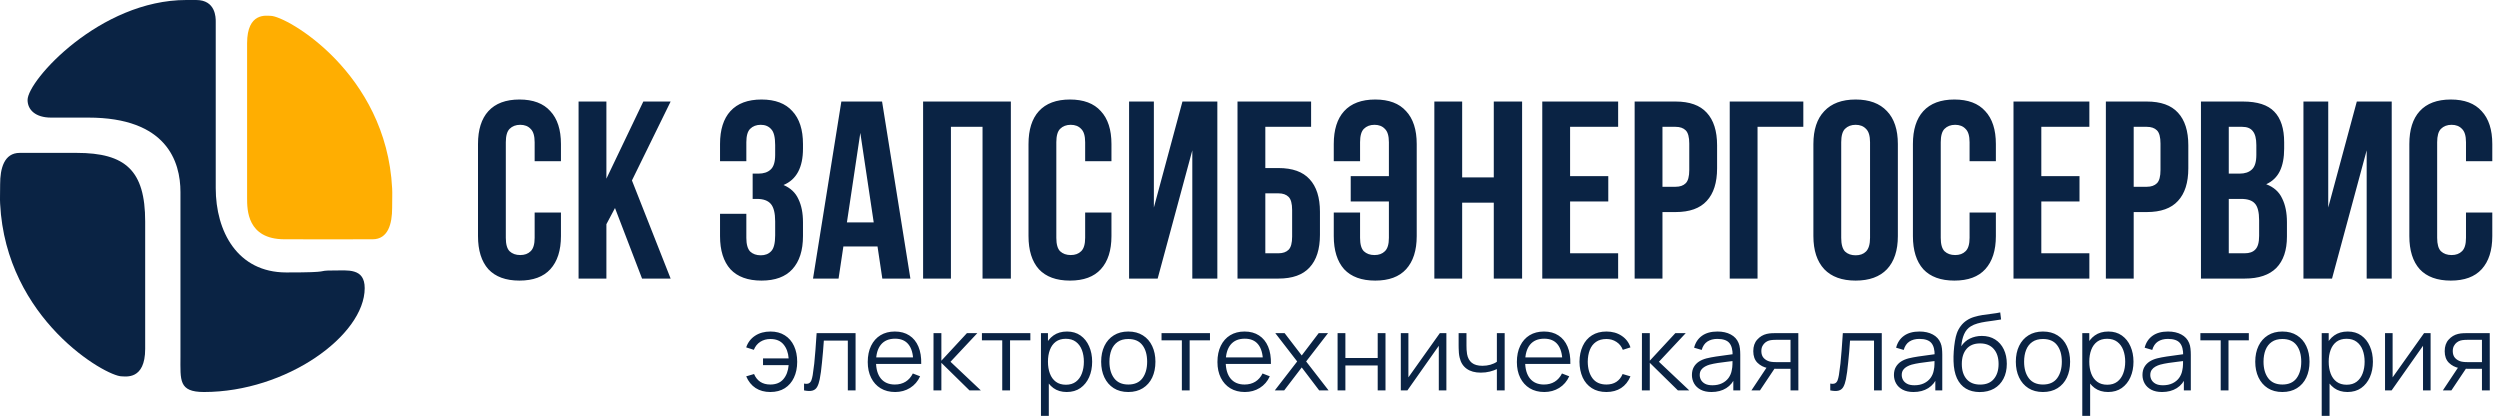 <?xml version="1.0" encoding="UTF-8"?> <svg xmlns="http://www.w3.org/2000/svg" width="340" height="57" viewBox="0 0 340 57" fill="none"><path d="M29.34 25.59C29.34 19.726 29.343 12.381 29.34 2.932V2.932C29.34 2.398 29.34 0 26.675 0H25.342C13.613 -5.17209e-06 3.75 10.929 3.75 13.595C3.75 14.928 4.816 15.994 6.949 15.994H12.014C22.676 15.994 24.542 21.965 24.542 26.123V48.515C24.542 51.714 24.276 53.313 27.741 53.313C38.937 53.313 49.599 45.612 49.599 39.185C49.599 36.413 47.269 36.786 45.334 36.786C42.669 36.786 45.601 37.053 38.937 37.053C32.273 37.053 29.34 31.455 29.34 25.59Z" fill="#0A2344"></path><path d="M19.744 30.122V47.449C19.744 51.714 17.078 51.181 16.545 51.181C14.413 51.181 0.818 43.45 0.018 27.723C-0.023 26.924 0.018 26.657 0.018 25.057C0.018 22.925 0.551 20.792 2.683 20.792C6.682 20.793 6.682 20.792 10.414 20.792C17.078 20.792 19.744 23.191 19.744 30.122Z" fill="#0A2344"></path><path d="M33.605 26.923C33.606 17.554 33.605 10.151 33.605 5.886C33.605 1.621 36.271 2.154 36.804 2.154C38.937 2.154 52.532 9.884 53.331 25.611C53.372 26.41 53.331 26.678 53.331 28.277C53.331 30.41 52.798 32.542 50.666 32.542C46.667 32.542 42.402 32.558 38.67 32.542C33.605 32.521 33.605 28.522 33.605 26.923Z" fill="#FFAE01"></path><path d="M76.289 28.909V32.107C76.289 34.056 75.808 35.558 74.845 36.613C73.904 37.645 72.506 38.161 70.648 38.161C68.791 38.161 67.381 37.645 66.418 36.613C65.478 35.558 65.008 34.056 65.008 32.107V19.588C65.008 17.639 65.478 16.148 66.418 15.116C67.381 14.062 68.791 13.534 70.648 13.534C72.506 13.534 73.904 14.062 74.845 15.116C75.808 16.148 76.289 17.639 76.289 19.588V21.927H72.712V19.347C72.712 18.476 72.529 17.868 72.162 17.524C71.818 17.157 71.348 16.974 70.752 16.974C70.156 16.974 69.674 17.157 69.307 17.524C68.963 17.868 68.791 18.476 68.791 19.347V32.348C68.791 33.219 68.963 33.827 69.307 34.171C69.674 34.515 70.156 34.687 70.752 34.687C71.348 34.687 71.818 34.515 72.162 34.171C72.529 33.827 72.712 33.219 72.712 32.348V28.909H76.289ZM83.639 28.29L82.47 30.491V37.886H78.686V13.809H82.47V24.3L87.491 13.809H91.206L85.944 24.541L91.206 37.886H87.319L83.639 28.29ZM105.423 19.725C105.423 18.648 105.239 17.925 104.872 17.558C104.528 17.169 104.058 16.974 103.462 16.974C102.866 16.974 102.384 17.157 102.018 17.524C101.674 17.868 101.502 18.476 101.502 19.347V21.927H97.924V19.588C97.924 17.639 98.395 16.148 99.335 15.116C100.298 14.062 101.708 13.534 103.565 13.534C105.423 13.534 106.821 14.062 107.761 15.116C108.724 16.148 109.206 17.639 109.206 19.588V20.207C109.206 22.775 108.323 24.426 106.558 25.16C107.521 25.572 108.197 26.215 108.587 27.086C109 27.934 109.206 28.977 109.206 30.216V32.107C109.206 34.056 108.724 35.558 107.761 36.613C106.821 37.645 105.423 38.161 103.565 38.161C101.708 38.161 100.298 37.645 99.335 36.613C98.395 35.558 97.924 34.056 97.924 32.107V29.081H101.502V32.348C101.502 33.219 101.674 33.839 102.018 34.206C102.384 34.55 102.866 34.721 103.462 34.721C104.058 34.721 104.528 34.538 104.872 34.171C105.239 33.804 105.423 33.082 105.423 32.004V30.113C105.423 28.989 105.228 28.198 104.838 27.739C104.448 27.281 103.818 27.051 102.946 27.051H102.361V23.612H103.153C103.863 23.612 104.414 23.428 104.803 23.062C105.216 22.695 105.423 22.03 105.423 21.067V19.725ZM123.813 37.886H119.995L119.342 33.518H114.699L114.045 37.886H110.571L114.424 13.809H119.961L123.813 37.886ZM115.18 30.25H118.826L117.003 18.074L115.18 30.25ZM129.326 37.886H125.542V13.809H137.477V37.886H133.625V17.249H129.326V37.886ZM151.158 28.909V32.107C151.158 34.056 150.677 35.558 149.714 36.613C148.773 37.645 147.375 38.161 145.517 38.161C143.66 38.161 142.25 37.645 141.287 36.613C140.347 35.558 139.877 34.056 139.877 32.107V19.588C139.877 17.639 140.347 16.148 141.287 15.116C142.25 14.062 143.66 13.534 145.517 13.534C147.375 13.534 148.773 14.062 149.714 15.116C150.677 16.148 151.158 17.639 151.158 19.588V21.927H147.581V19.347C147.581 18.476 147.398 17.868 147.031 17.524C146.687 17.157 146.217 16.974 145.621 16.974C145.024 16.974 144.543 17.157 144.176 17.524C143.832 17.868 143.66 18.476 143.66 19.347V32.348C143.66 33.219 143.832 33.827 144.176 34.171C144.543 34.515 145.024 34.687 145.621 34.687C146.217 34.687 146.687 34.515 147.031 34.171C147.398 33.827 147.581 33.219 147.581 32.348V28.909H151.158ZM157.442 37.886H153.555V13.809H156.926V28.221L160.813 13.809H165.559V37.886H162.154V20.448L157.442 37.886ZM172.084 22.855H173.873C175.776 22.855 177.186 23.36 178.103 24.369C179.043 25.378 179.513 26.857 179.513 28.805V31.936C179.513 33.885 179.043 35.364 178.103 36.372C177.186 37.381 175.776 37.886 173.873 37.886H168.301V13.809H178.31V17.249H172.084V22.855ZM173.873 34.446C174.469 34.446 174.927 34.286 175.248 33.965C175.569 33.644 175.73 33.048 175.73 32.176V28.565C175.73 27.693 175.569 27.097 175.248 26.776C174.927 26.455 174.469 26.295 173.873 26.295H172.084V34.446H173.873ZM188.89 19.347C188.89 18.476 188.707 17.868 188.34 17.524C187.996 17.157 187.526 16.974 186.93 16.974C186.334 16.974 185.852 17.157 185.485 17.524C185.141 17.868 184.969 18.476 184.969 19.347V21.927H181.392V19.588C181.392 17.639 181.862 16.148 182.802 15.116C183.765 14.062 185.176 13.534 187.033 13.534C188.89 13.534 190.289 14.062 191.229 15.116C192.192 16.148 192.674 17.639 192.674 19.588V32.107C192.674 34.056 192.192 35.558 191.229 36.613C190.289 37.645 188.89 38.161 187.033 38.161C185.176 38.161 183.765 37.645 182.802 36.613C181.862 35.558 181.392 34.056 181.392 32.107V28.909H184.969V32.348C184.969 33.219 185.141 33.827 185.485 34.171C185.852 34.515 186.334 34.687 186.93 34.687C187.526 34.687 187.996 34.515 188.34 34.171C188.707 33.827 188.89 33.219 188.89 32.348V27.395H183.697V23.956H188.89V19.347ZM198.854 37.886H195.071V13.809H198.854V24.128H203.154V13.809H207.006V37.886H203.154V27.567H198.854V37.886ZM213.532 23.956H218.726V27.395H213.532V34.446H220.067V37.886H209.749V13.809H220.067V17.249H213.532V23.956ZM227.883 13.809C229.786 13.809 231.196 14.314 232.114 15.323C233.054 16.332 233.524 17.811 233.524 19.76V22.89C233.524 24.839 233.054 26.318 232.114 27.327C231.196 28.335 229.786 28.84 227.883 28.84H226.095V37.886H222.311V13.809H227.883ZM226.095 17.249V25.401H227.883C228.479 25.401 228.938 25.24 229.259 24.919C229.58 24.598 229.74 24.002 229.74 23.13V19.519C229.74 18.648 229.58 18.052 229.259 17.73C228.938 17.409 228.479 17.249 227.883 17.249H226.095ZM239.026 37.886H235.243V13.809H245.252V17.249H239.026V37.886ZM250.405 32.348C250.405 33.219 250.577 33.839 250.921 34.206C251.287 34.55 251.769 34.721 252.365 34.721C252.961 34.721 253.431 34.55 253.775 34.206C254.142 33.839 254.326 33.219 254.326 32.348V19.347C254.326 18.476 254.142 17.868 253.775 17.524C253.431 17.157 252.961 16.974 252.365 16.974C251.769 16.974 251.287 17.157 250.921 17.524C250.577 17.868 250.405 18.476 250.405 19.347V32.348ZM246.621 19.588C246.621 17.639 247.114 16.148 248.1 15.116C249.086 14.062 250.508 13.534 252.365 13.534C254.222 13.534 255.644 14.062 256.63 15.116C257.616 16.148 258.109 17.639 258.109 19.588V32.107C258.109 34.056 257.616 35.558 256.63 36.613C255.644 37.645 254.222 38.161 252.365 38.161C250.508 38.161 249.086 37.645 248.1 36.613C247.114 35.558 246.621 34.056 246.621 32.107V19.588ZM271.439 28.909V32.107C271.439 34.056 270.957 35.558 269.994 36.613C269.054 37.645 267.655 38.161 265.798 38.161C263.941 38.161 262.531 37.645 261.568 36.613C260.627 35.558 260.157 34.056 260.157 32.107V19.588C260.157 17.639 260.627 16.148 261.568 15.116C262.531 14.062 263.941 13.534 265.798 13.534C267.655 13.534 269.054 14.062 269.994 15.116C270.957 16.148 271.439 17.639 271.439 19.588V21.927H267.862V19.347C267.862 18.476 267.678 17.868 267.311 17.524C266.968 17.157 266.497 16.974 265.901 16.974C265.305 16.974 264.824 17.157 264.457 17.524C264.113 17.868 263.941 18.476 263.941 19.347V32.348C263.941 33.219 264.113 33.827 264.457 34.171C264.824 34.515 265.305 34.687 265.901 34.687C266.497 34.687 266.968 34.515 267.311 34.171C267.678 33.827 267.862 33.219 267.862 32.348V28.909H271.439ZM277.619 23.956H282.813V27.395H277.619V34.446H284.154V37.886H273.836V13.809H284.154V17.249H277.619V23.956ZM291.97 13.809C293.873 13.809 295.283 14.314 296.201 15.323C297.141 16.332 297.611 17.811 297.611 19.76V22.89C297.611 24.839 297.141 26.318 296.201 27.327C295.283 28.335 293.873 28.84 291.97 28.84H290.182V37.886H286.398V13.809H291.97ZM290.182 17.249V25.401H291.97C292.566 25.401 293.025 25.24 293.346 24.919C293.667 24.598 293.827 24.002 293.827 23.13V19.519C293.827 18.648 293.667 18.052 293.346 17.73C293.025 17.409 292.566 17.249 291.97 17.249H290.182ZM305.039 13.809C307.011 13.809 308.433 14.268 309.304 15.185C310.198 16.102 310.646 17.49 310.646 19.347V20.207C310.646 21.445 310.451 22.465 310.061 23.268C309.671 24.07 309.052 24.667 308.204 25.056C309.235 25.446 309.958 26.088 310.37 26.983C310.806 27.854 311.024 28.932 311.024 30.216V32.176C311.024 34.033 310.542 35.455 309.579 36.441C308.616 37.404 307.183 37.886 305.28 37.886H299.33V13.809H305.039ZM303.113 27.051V34.446H305.28C305.922 34.446 306.404 34.274 306.725 33.93C307.069 33.586 307.241 32.967 307.241 32.073V29.975C307.241 28.851 307.046 28.083 306.656 27.671C306.289 27.258 305.67 27.051 304.798 27.051H303.113ZM303.113 17.249V23.612H304.592C305.303 23.612 305.853 23.428 306.243 23.062C306.656 22.695 306.862 22.03 306.862 21.067V19.725C306.862 18.854 306.702 18.223 306.381 17.834C306.083 17.444 305.601 17.249 304.936 17.249H303.113ZM317.156 37.886H313.269V13.809H316.64V28.221L320.526 13.809H325.273V37.886H321.868V20.448L317.156 37.886ZM338.952 28.909V32.107C338.952 34.056 338.47 35.558 337.507 36.613C336.567 37.645 335.168 38.161 333.311 38.161C331.454 38.161 330.044 37.645 329.081 36.613C328.14 35.558 327.67 34.056 327.67 32.107V19.588C327.67 17.639 328.14 16.148 329.081 15.116C330.044 14.062 331.454 13.534 333.311 13.534C335.168 13.534 336.567 14.062 337.507 15.116C338.47 16.148 338.952 17.639 338.952 19.588V21.927H335.375V19.347C335.375 18.476 335.191 17.868 334.825 17.524C334.481 17.157 334.011 16.974 333.414 16.974C332.818 16.974 332.337 17.157 331.97 17.524C331.626 17.868 331.454 18.476 331.454 19.347V32.348C331.454 33.219 331.626 33.827 331.97 34.171C332.337 34.515 332.818 34.687 333.414 34.687C334.011 34.687 334.481 34.515 334.825 34.171C335.191 33.827 335.375 33.219 335.375 32.348V28.909H338.952Z" fill="#0A2344"></path><path d="M104.759 53.313C103.985 53.313 103.319 53.132 102.761 52.772C102.203 52.406 101.777 51.877 101.483 51.184L102.551 50.867C102.749 51.333 103.032 51.689 103.403 51.934C103.778 52.175 104.228 52.295 104.752 52.295C105.522 52.295 106.113 52.057 106.527 51.581C106.946 51.1 107.189 50.458 107.256 49.654H103.771V48.745H107.256C107.198 47.961 106.965 47.326 106.556 46.84C106.147 46.35 105.553 46.104 104.774 46.104C104.254 46.104 103.795 46.232 103.396 46.487C103.001 46.742 102.71 47.105 102.522 47.576L101.483 47.244C101.705 46.576 102.106 46.049 102.688 45.664C103.275 45.279 103.973 45.087 104.781 45.087C105.541 45.087 106.193 45.26 106.736 45.606C107.28 45.948 107.696 46.429 107.985 47.05C108.273 47.665 108.418 48.385 108.418 49.207C108.418 50.025 108.271 50.742 107.977 51.357C107.689 51.973 107.273 52.454 106.729 52.8C106.186 53.142 105.529 53.313 104.759 53.313ZM109.351 53.096V52.165C109.64 52.218 109.859 52.206 110.008 52.129C110.162 52.047 110.275 51.913 110.347 51.725C110.419 51.533 110.479 51.295 110.528 51.011C110.604 50.539 110.674 50.02 110.737 49.452C110.799 48.885 110.855 48.259 110.903 47.576C110.956 46.888 111.009 46.131 111.061 45.303H116.358V53.096H115.304V46.321H112.043C112.009 46.831 111.971 47.338 111.927 47.843C111.884 48.348 111.838 48.834 111.79 49.301C111.747 49.763 111.699 50.188 111.646 50.578C111.593 50.968 111.538 51.304 111.48 51.588C111.393 52.016 111.278 52.358 111.134 52.613C110.994 52.868 110.785 53.036 110.506 53.118C110.227 53.2 109.842 53.192 109.351 53.096ZM121.743 53.313C120.983 53.313 120.324 53.144 119.766 52.808C119.213 52.471 118.782 51.997 118.475 51.386C118.167 50.775 118.013 50.059 118.013 49.236C118.013 48.385 118.164 47.648 118.467 47.028C118.77 46.407 119.196 45.929 119.745 45.592C120.298 45.255 120.95 45.087 121.7 45.087C122.47 45.087 123.126 45.265 123.67 45.621C124.213 45.972 124.625 46.477 124.904 47.136C125.183 47.795 125.31 48.582 125.286 49.496H124.204V49.12C124.184 48.11 123.966 47.348 123.547 46.833C123.133 46.318 122.527 46.061 121.729 46.061C120.892 46.061 120.25 46.333 119.802 46.876C119.36 47.42 119.138 48.194 119.138 49.2C119.138 50.181 119.36 50.944 119.802 51.487C120.25 52.026 120.882 52.295 121.7 52.295C122.258 52.295 122.744 52.168 123.157 51.913C123.576 51.653 123.905 51.28 124.146 50.794L125.135 51.177C124.827 51.855 124.372 52.382 123.771 52.757C123.174 53.127 122.498 53.313 121.743 53.313ZM118.763 49.496V48.608H124.716V49.496H118.763ZM126.952 53.096L126.959 45.303H128.027V49.056L131.505 45.303H132.92L129.268 49.2L133.396 53.096H131.852L128.027 49.344V53.096H126.952ZM136.305 53.096V46.285H133.541V45.303H140.129V46.285H137.366V53.096H136.305ZM145.077 53.313C144.36 53.313 143.754 53.132 143.258 52.772C142.763 52.406 142.388 51.913 142.133 51.292C141.878 50.667 141.75 49.967 141.75 49.193C141.75 48.404 141.878 47.701 142.133 47.086C142.392 46.465 142.772 45.977 143.273 45.621C143.773 45.265 144.389 45.087 145.12 45.087C145.832 45.087 146.443 45.267 146.953 45.628C147.463 45.989 147.852 46.48 148.122 47.1C148.396 47.721 148.533 48.418 148.533 49.193C148.533 49.972 148.396 50.672 148.122 51.292C147.847 51.913 147.453 52.406 146.938 52.772C146.424 53.132 145.803 53.313 145.077 53.313ZM141.57 56.56V45.303H142.522V51.17H142.638V56.56H141.57ZM144.968 52.324C145.512 52.324 145.964 52.187 146.325 51.913C146.686 51.639 146.955 51.266 147.133 50.794C147.316 50.318 147.407 49.784 147.407 49.193C147.407 48.606 147.318 48.077 147.14 47.605C146.962 47.134 146.69 46.761 146.325 46.487C145.964 46.213 145.505 46.075 144.947 46.075C144.403 46.075 143.951 46.208 143.59 46.472C143.234 46.737 142.967 47.105 142.789 47.576C142.611 48.043 142.522 48.582 142.522 49.193C142.522 49.794 142.611 50.333 142.789 50.809C142.967 51.28 143.237 51.651 143.597 51.92C143.958 52.189 144.415 52.324 144.968 52.324ZM153.444 53.313C152.669 53.313 152.008 53.137 151.459 52.786C150.911 52.435 150.49 51.949 150.197 51.328C149.903 50.708 149.757 49.996 149.757 49.193C149.757 48.375 149.906 47.658 150.204 47.042C150.502 46.427 150.925 45.948 151.474 45.606C152.027 45.26 152.684 45.087 153.444 45.087C154.223 45.087 154.887 45.263 155.435 45.614C155.988 45.96 156.409 46.444 156.698 47.064C156.991 47.68 157.138 48.389 157.138 49.193C157.138 50.01 156.991 50.73 156.698 51.35C156.404 51.966 155.981 52.447 155.428 52.793C154.875 53.139 154.213 53.313 153.444 53.313ZM153.444 52.295C154.31 52.295 154.954 52.009 155.377 51.437C155.801 50.859 156.012 50.111 156.012 49.193C156.012 48.25 155.798 47.499 155.37 46.941C154.947 46.383 154.305 46.104 153.444 46.104C152.862 46.104 152.381 46.237 152.001 46.501C151.625 46.761 151.344 47.124 151.156 47.591C150.974 48.053 150.882 48.587 150.882 49.193C150.882 50.131 151.099 50.883 151.532 51.451C151.965 52.014 152.602 52.295 153.444 52.295ZM160.733 53.096V46.285H157.969V45.303H164.557V46.285H161.793V53.096H160.733ZM169.302 53.313C168.542 53.313 167.883 53.144 167.325 52.808C166.772 52.471 166.342 51.997 166.034 51.386C165.726 50.775 165.572 50.059 165.572 49.236C165.572 48.385 165.724 47.648 166.027 47.028C166.33 46.407 166.755 45.929 167.304 45.592C167.857 45.255 168.509 45.087 169.259 45.087C170.029 45.087 170.685 45.265 171.229 45.621C171.773 45.972 172.184 46.477 172.463 47.136C172.742 47.795 172.869 48.582 172.845 49.496H171.763V49.12C171.744 48.11 171.525 47.348 171.106 46.833C170.693 46.318 170.087 46.061 169.288 46.061C168.451 46.061 167.809 46.333 167.362 46.876C166.919 47.42 166.698 48.194 166.698 49.2C166.698 50.181 166.919 50.944 167.362 51.487C167.809 52.026 168.441 52.295 169.259 52.295C169.817 52.295 170.303 52.168 170.717 51.913C171.135 51.653 171.465 51.28 171.705 50.794L172.694 51.177C172.386 51.855 171.931 52.382 171.33 52.757C170.734 53.127 170.058 53.313 169.302 53.313ZM166.322 49.496V48.608H172.275V49.496H166.322ZM173.371 53.096L176.416 49.157L173.436 45.303H174.706L177.036 48.341L179.345 45.303H180.615L177.635 49.157L180.688 53.096H179.41L177.036 49.972L174.648 53.096H173.371ZM181.912 53.096V45.303H182.973V48.688H187.367V45.303H188.428V53.096H187.367V49.705H182.973V53.096H181.912ZM196.708 45.303V53.096H195.677V47.028L191.405 53.096H190.51V45.303H191.542V51.321L195.821 45.303H196.708ZM203.575 53.096V50.196C203.315 50.325 202.995 50.438 202.615 50.535C202.235 50.631 201.827 50.679 201.389 50.679C200.6 50.679 199.96 50.503 199.47 50.152C198.979 49.801 198.659 49.294 198.51 48.63C198.462 48.433 198.428 48.223 198.409 48.002C198.394 47.781 198.385 47.581 198.38 47.403C198.375 47.225 198.373 47.098 198.373 47.021V45.303H199.441V47.021C199.441 47.179 199.445 47.36 199.455 47.562C199.465 47.764 199.486 47.961 199.52 48.154C199.616 48.678 199.833 49.075 200.169 49.344C200.511 49.614 200.99 49.748 201.605 49.748C201.99 49.748 202.353 49.7 202.695 49.604C203.041 49.503 203.335 49.368 203.575 49.2V45.303H204.636V53.096H203.575ZM210.025 53.313C209.265 53.313 208.606 53.144 208.048 52.808C207.495 52.471 207.064 51.997 206.756 51.386C206.449 50.775 206.295 50.059 206.295 49.236C206.295 48.385 206.446 47.648 206.749 47.028C207.052 46.407 207.478 45.929 208.026 45.592C208.58 45.255 209.231 45.087 209.982 45.087C210.751 45.087 211.408 45.265 211.952 45.621C212.495 45.972 212.906 46.477 213.185 47.136C213.464 47.795 213.592 48.582 213.568 49.496H212.486V49.12C212.466 48.11 212.247 47.348 211.829 46.833C211.415 46.318 210.809 46.061 210.011 46.061C209.174 46.061 208.531 46.333 208.084 46.876C207.641 47.42 207.42 48.194 207.42 49.2C207.42 50.181 207.641 50.944 208.084 51.487C208.531 52.026 209.164 52.295 209.982 52.295C210.54 52.295 211.026 52.168 211.439 51.913C211.858 51.653 212.187 51.28 212.428 50.794L213.416 51.177C213.108 51.855 212.654 52.382 212.053 52.757C211.456 53.127 210.78 53.313 210.025 53.313ZM207.045 49.496V48.608H212.998V49.496H207.045ZM218.474 53.313C217.69 53.313 217.026 53.137 216.482 52.786C215.939 52.435 215.525 51.951 215.241 51.336C214.962 50.715 214.818 50.003 214.808 49.2C214.818 48.382 214.967 47.665 215.256 47.05C215.544 46.429 215.96 45.948 216.504 45.606C217.048 45.26 217.707 45.087 218.481 45.087C219.27 45.087 219.955 45.279 220.537 45.664C221.124 46.049 221.526 46.576 221.742 47.244L220.703 47.576C220.521 47.11 220.23 46.749 219.83 46.494C219.436 46.234 218.984 46.104 218.474 46.104C217.901 46.104 217.428 46.237 217.052 46.501C216.677 46.761 216.398 47.124 216.215 47.591C216.033 48.057 215.939 48.594 215.934 49.2C215.944 50.133 216.16 50.883 216.583 51.451C217.007 52.014 217.637 52.295 218.474 52.295C219.003 52.295 219.453 52.175 219.823 51.934C220.198 51.689 220.482 51.333 220.675 50.867L221.742 51.184C221.454 51.877 221.031 52.406 220.473 52.772C219.915 53.132 219.248 53.313 218.474 53.313ZM223.297 53.096L223.304 45.303H224.372V49.056L227.85 45.303H229.264L225.613 49.2L229.74 53.096H228.196L224.372 49.344V53.096H223.297ZM232.765 53.313C232.178 53.313 231.685 53.207 231.286 52.995C230.891 52.783 230.595 52.502 230.398 52.151C230.201 51.8 230.102 51.417 230.102 51.004C230.102 50.58 230.187 50.22 230.355 49.921C230.528 49.618 230.761 49.371 231.055 49.178C231.353 48.986 231.697 48.839 232.087 48.738C232.481 48.642 232.916 48.558 233.393 48.486C233.874 48.408 234.343 48.344 234.8 48.291C235.261 48.233 235.666 48.178 236.012 48.125L235.637 48.356C235.651 47.586 235.502 47.016 235.189 46.645C234.877 46.275 234.333 46.09 233.559 46.09C233.025 46.09 232.573 46.21 232.202 46.451C231.837 46.691 231.579 47.071 231.43 47.591L230.398 47.288C230.576 46.59 230.935 46.049 231.473 45.664C232.012 45.279 232.712 45.087 233.573 45.087C234.285 45.087 234.889 45.222 235.384 45.491C235.884 45.756 236.238 46.14 236.445 46.645C236.541 46.872 236.604 47.124 236.632 47.403C236.661 47.682 236.676 47.966 236.676 48.255V53.096H235.731V51.141L236.005 51.256C235.74 51.925 235.329 52.435 234.771 52.786C234.213 53.137 233.544 53.313 232.765 53.313ZM232.888 52.396C233.383 52.396 233.816 52.307 234.186 52.129C234.557 51.951 234.855 51.708 235.081 51.401C235.307 51.088 235.454 50.737 235.521 50.347C235.579 50.097 235.61 49.823 235.615 49.525C235.62 49.221 235.622 48.995 235.622 48.846L236.026 49.056C235.666 49.104 235.274 49.152 234.85 49.2C234.432 49.248 234.018 49.303 233.609 49.366C233.205 49.428 232.839 49.503 232.512 49.59C232.291 49.652 232.077 49.741 231.87 49.856C231.663 49.967 231.493 50.116 231.358 50.304C231.228 50.491 231.163 50.725 231.163 51.004C231.163 51.23 231.218 51.449 231.329 51.66C231.444 51.872 231.627 52.047 231.877 52.187C232.132 52.327 232.469 52.396 232.888 52.396ZM243.511 53.096V50.16H241.693C241.481 50.16 241.262 50.152 241.036 50.138C240.815 50.119 240.608 50.092 240.416 50.059C239.867 49.953 239.401 49.712 239.016 49.337C238.636 48.957 238.446 48.433 238.446 47.764C238.446 47.11 238.624 46.585 238.98 46.191C239.336 45.792 239.766 45.532 240.271 45.412C240.502 45.359 240.736 45.328 240.971 45.318C241.212 45.308 241.419 45.303 241.592 45.303H244.572L244.579 53.096H243.511ZM238.193 53.096L240.365 49.828H241.541L239.355 53.096H238.193ZM241.635 49.25H243.511V46.213H241.635C241.52 46.213 241.359 46.217 241.152 46.227C240.945 46.237 240.75 46.268 240.567 46.321C240.409 46.369 240.25 46.453 240.091 46.573C239.937 46.689 239.807 46.845 239.701 47.042C239.596 47.235 239.543 47.471 239.543 47.749C239.543 48.139 239.648 48.452 239.86 48.688C240.077 48.918 240.346 49.077 240.668 49.164C240.841 49.202 241.015 49.226 241.188 49.236C241.361 49.245 241.51 49.25 241.635 49.25ZM248.915 53.096V52.165C249.203 52.218 249.422 52.206 249.571 52.129C249.725 52.047 249.838 51.913 249.91 51.725C249.982 51.533 250.043 51.295 250.091 51.011C250.168 50.539 250.237 50.02 250.3 49.452C250.363 48.885 250.418 48.259 250.466 47.576C250.519 46.888 250.572 46.131 250.625 45.303H255.921V53.096H254.867V46.321H251.606C251.572 46.831 251.534 47.338 251.491 47.843C251.447 48.348 251.402 48.834 251.353 49.301C251.31 49.763 251.262 50.188 251.209 50.578C251.156 50.968 251.101 51.304 251.043 51.588C250.957 52.016 250.841 52.358 250.697 52.613C250.557 52.868 250.348 53.036 250.069 53.118C249.79 53.2 249.405 53.192 248.915 53.096ZM260.239 53.313C259.652 53.313 259.159 53.207 258.759 52.995C258.365 52.783 258.069 52.502 257.872 52.151C257.675 51.8 257.576 51.417 257.576 51.004C257.576 50.58 257.66 50.22 257.829 49.921C258.002 49.618 258.235 49.371 258.528 49.178C258.827 48.986 259.171 48.839 259.56 48.738C259.955 48.642 260.39 48.558 260.866 48.486C261.347 48.408 261.816 48.344 262.273 48.291C262.735 48.233 263.139 48.178 263.486 48.125L263.11 48.356C263.125 47.586 262.976 47.016 262.663 46.645C262.35 46.275 261.807 46.09 261.032 46.09C260.498 46.09 260.046 46.21 259.676 46.451C259.31 46.691 259.053 47.071 258.904 47.591L257.872 47.288C258.05 46.59 258.408 46.049 258.947 45.664C259.486 45.279 260.186 45.087 261.047 45.087C261.759 45.087 262.362 45.222 262.858 45.491C263.358 45.756 263.712 46.14 263.918 46.645C264.015 46.872 264.077 47.124 264.106 47.403C264.135 47.682 264.149 47.966 264.149 48.255V53.096H263.204V51.141L263.478 51.256C263.214 51.925 262.802 52.435 262.244 52.786C261.686 53.137 261.018 53.313 260.239 53.313ZM260.361 52.396C260.857 52.396 261.29 52.307 261.66 52.129C262.03 51.951 262.329 51.708 262.555 51.401C262.781 51.088 262.928 50.737 262.995 50.347C263.053 50.097 263.084 49.823 263.089 49.525C263.093 49.221 263.096 48.995 263.096 48.846L263.5 49.056C263.139 49.104 262.747 49.152 262.324 49.2C261.905 49.248 261.492 49.303 261.083 49.366C260.679 49.428 260.313 49.503 259.986 49.59C259.765 49.652 259.551 49.741 259.344 49.856C259.137 49.967 258.966 50.116 258.832 50.304C258.702 50.491 258.637 50.725 258.637 51.004C258.637 51.23 258.692 51.449 258.803 51.66C258.918 51.872 259.101 52.047 259.351 52.187C259.606 52.327 259.943 52.396 260.361 52.396ZM269.224 53.32C268.498 53.315 267.875 53.156 267.355 52.844C266.836 52.531 266.432 52.064 266.143 51.444C265.859 50.823 265.705 50.049 265.681 49.12C265.667 48.712 265.677 48.267 265.71 47.786C265.744 47.3 265.797 46.838 265.869 46.4C265.941 45.962 266.028 45.606 266.129 45.332C266.254 44.976 266.432 44.644 266.663 44.337C266.898 44.024 267.17 43.769 267.478 43.572C267.776 43.37 268.113 43.213 268.488 43.103C268.868 42.987 269.263 42.898 269.672 42.836C270.085 42.773 270.494 42.718 270.898 42.67C271.307 42.622 271.685 42.562 272.031 42.489L272.147 43.449C271.882 43.502 271.569 43.55 271.208 43.593C270.848 43.637 270.47 43.69 270.076 43.752C269.681 43.81 269.304 43.889 268.943 43.99C268.582 44.091 268.274 44.224 268.019 44.387C267.63 44.623 267.329 44.979 267.117 45.455C266.91 45.931 266.783 46.477 266.735 47.093C267.033 46.626 267.428 46.275 267.918 46.039C268.414 45.804 268.95 45.686 269.527 45.686C270.23 45.686 270.833 45.847 271.338 46.169C271.848 46.492 272.24 46.939 272.514 47.511C272.789 48.084 272.926 48.74 272.926 49.481C272.926 50.256 272.774 50.931 272.471 51.509C272.173 52.086 271.747 52.533 271.194 52.851C270.641 53.163 269.984 53.32 269.224 53.32ZM269.304 52.303C270.121 52.303 270.742 52.047 271.165 51.538C271.593 51.028 271.807 50.349 271.807 49.503C271.807 48.637 271.586 47.954 271.144 47.454C270.706 46.953 270.088 46.703 269.289 46.703C268.491 46.703 267.877 46.953 267.449 47.454C267.021 47.954 266.807 48.637 266.807 49.503C266.807 50.369 267.021 51.052 267.449 51.552C267.877 52.052 268.495 52.303 269.304 52.303ZM277.84 53.313C277.065 53.313 276.404 53.137 275.855 52.786C275.307 52.435 274.886 51.949 274.593 51.328C274.299 50.708 274.153 49.996 274.153 49.193C274.153 48.375 274.302 47.658 274.6 47.042C274.898 46.427 275.321 45.948 275.87 45.606C276.423 45.26 277.08 45.087 277.84 45.087C278.619 45.087 279.283 45.263 279.831 45.614C280.384 45.96 280.805 46.444 281.094 47.064C281.387 47.68 281.534 48.389 281.534 49.193C281.534 50.01 281.387 50.73 281.094 51.35C280.8 51.966 280.377 52.447 279.824 52.793C279.271 53.139 278.609 53.313 277.84 53.313ZM277.84 52.295C278.706 52.295 279.35 52.009 279.773 51.437C280.197 50.859 280.408 50.111 280.408 49.193C280.408 48.25 280.194 47.499 279.766 46.941C279.343 46.383 278.701 46.104 277.84 46.104C277.258 46.104 276.777 46.237 276.397 46.501C276.021 46.761 275.74 47.124 275.552 47.591C275.37 48.053 275.278 48.587 275.278 49.193C275.278 50.131 275.495 50.883 275.928 51.451C276.36 52.014 276.998 52.295 277.84 52.295ZM286.697 53.313C285.981 53.313 285.375 53.132 284.879 52.772C284.384 52.406 284.008 51.913 283.753 51.292C283.499 50.667 283.371 49.967 283.371 49.193C283.371 48.404 283.499 47.701 283.753 47.086C284.013 46.465 284.393 45.977 284.893 45.621C285.394 45.265 286.009 45.087 286.741 45.087C287.453 45.087 288.064 45.267 288.573 45.628C289.083 45.989 289.473 46.48 289.742 47.1C290.017 47.721 290.154 48.418 290.154 49.193C290.154 49.972 290.017 50.672 289.742 51.292C289.468 51.913 289.074 52.406 288.559 52.772C288.044 53.132 287.424 53.313 286.697 53.313ZM283.191 56.56V45.303H284.143V51.17H284.259V56.56H283.191ZM286.589 52.324C287.133 52.324 287.585 52.187 287.946 51.913C288.306 51.639 288.576 51.266 288.754 50.794C288.937 50.318 289.028 49.784 289.028 49.193C289.028 48.606 288.939 48.077 288.761 47.605C288.583 47.134 288.311 46.761 287.946 46.487C287.585 46.213 287.125 46.075 286.567 46.075C286.024 46.075 285.572 46.208 285.211 46.472C284.855 46.737 284.588 47.105 284.41 47.576C284.232 48.043 284.143 48.582 284.143 49.193C284.143 49.794 284.232 50.333 284.41 50.809C284.588 51.28 284.857 51.651 285.218 51.92C285.579 52.189 286.036 52.324 286.589 52.324ZM294.04 53.313C293.453 53.313 292.96 53.207 292.561 52.995C292.166 52.783 291.87 52.502 291.673 52.151C291.476 51.8 291.377 51.417 291.377 51.004C291.377 50.58 291.461 50.22 291.63 49.921C291.803 49.618 292.036 49.371 292.33 49.178C292.628 48.986 292.972 48.839 293.362 48.738C293.756 48.642 294.191 48.558 294.668 48.486C295.149 48.408 295.618 48.344 296.075 48.291C296.536 48.233 296.94 48.178 297.287 48.125L296.912 48.356C296.926 47.586 296.777 47.016 296.464 46.645C296.152 46.275 295.608 46.09 294.834 46.09C294.3 46.09 293.847 46.21 293.477 46.451C293.111 46.691 292.854 47.071 292.705 47.591L291.673 47.288C291.851 46.59 292.209 46.049 292.748 45.664C293.287 45.279 293.987 45.087 294.848 45.087C295.56 45.087 296.164 45.222 296.659 45.491C297.159 45.756 297.513 46.14 297.72 46.645C297.816 46.872 297.878 47.124 297.907 47.403C297.936 47.682 297.951 47.966 297.951 48.255V53.096H297.005V51.141L297.28 51.256C297.015 51.925 296.604 52.435 296.046 52.786C295.488 53.137 294.819 53.313 294.04 53.313ZM294.162 52.396C294.658 52.396 295.091 52.307 295.461 52.129C295.832 51.951 296.13 51.708 296.356 51.401C296.582 51.088 296.729 50.737 296.796 50.347C296.854 50.097 296.885 49.823 296.89 49.525C296.895 49.221 296.897 48.995 296.897 48.846L297.301 49.056C296.94 49.104 296.548 49.152 296.125 49.2C295.707 49.248 295.293 49.303 294.884 49.366C294.48 49.428 294.114 49.503 293.787 49.59C293.566 49.652 293.352 49.741 293.145 49.856C292.938 49.967 292.767 50.116 292.633 50.304C292.503 50.491 292.438 50.725 292.438 51.004C292.438 51.23 292.493 51.449 292.604 51.66C292.719 51.872 292.902 52.047 293.152 52.187C293.407 52.327 293.744 52.396 294.162 52.396ZM302.015 53.096V46.285H299.252V45.303H305.84V46.285H303.076V53.096H302.015ZM310.401 53.313C309.626 53.313 308.965 53.137 308.417 52.786C307.868 52.435 307.447 51.949 307.154 51.328C306.86 50.708 306.714 49.996 306.714 49.193C306.714 48.375 306.863 47.658 307.161 47.042C307.459 46.427 307.883 45.948 308.431 45.606C308.984 45.26 309.641 45.087 310.401 45.087C311.18 45.087 311.844 45.263 312.392 45.614C312.945 45.96 313.366 46.444 313.655 47.064C313.948 47.68 314.095 48.389 314.095 49.193C314.095 50.01 313.948 50.73 313.655 51.35C313.362 51.966 312.938 52.447 312.385 52.793C311.832 53.139 311.17 53.313 310.401 53.313ZM310.401 52.295C311.267 52.295 311.911 52.009 312.335 51.437C312.758 50.859 312.97 50.111 312.97 49.193C312.97 48.25 312.755 47.499 312.327 46.941C311.904 46.383 311.262 46.104 310.401 46.104C309.819 46.104 309.338 46.237 308.958 46.501C308.582 46.761 308.301 47.124 308.113 47.591C307.931 48.053 307.839 48.587 307.839 49.193C307.839 50.131 308.056 50.883 308.489 51.451C308.922 52.014 309.559 52.295 310.401 52.295ZM319.258 53.313C318.542 53.313 317.936 53.132 317.44 52.772C316.945 52.406 316.57 51.913 316.315 51.292C316.06 50.667 315.932 49.967 315.932 49.193C315.932 48.404 316.06 47.701 316.315 47.086C316.574 46.465 316.954 45.977 317.455 45.621C317.955 45.265 318.571 45.087 319.302 45.087C320.014 45.087 320.625 45.267 321.135 45.628C321.644 45.989 322.034 46.48 322.303 47.1C322.578 47.721 322.715 48.418 322.715 49.193C322.715 49.972 322.578 50.672 322.303 51.292C322.029 51.913 321.635 52.406 321.12 52.772C320.605 53.132 319.985 53.313 319.258 53.313ZM315.752 56.56V45.303H316.704V51.17H316.82V56.56H315.752ZM319.15 52.324C319.694 52.324 320.146 52.187 320.507 51.913C320.868 51.639 321.137 51.266 321.315 50.794C321.498 50.318 321.589 49.784 321.589 49.193C321.589 48.606 321.5 48.077 321.322 47.605C321.144 47.134 320.872 46.761 320.507 46.487C320.146 46.213 319.687 46.075 319.129 46.075C318.585 46.075 318.133 46.208 317.772 46.472C317.416 46.737 317.149 47.105 316.971 47.576C316.793 48.043 316.704 48.582 316.704 49.193C316.704 49.794 316.793 50.333 316.971 50.809C317.149 51.28 317.419 51.651 317.779 51.92C318.14 52.189 318.597 52.324 319.15 52.324ZM330.562 45.303V53.096H329.53V47.028L325.259 53.096H324.364V45.303H325.396V51.321L329.675 45.303H330.562ZM337.545 53.096V50.16H335.726C335.515 50.16 335.296 50.152 335.07 50.138C334.848 50.119 334.641 50.092 334.449 50.059C333.901 49.953 333.434 49.712 333.049 49.337C332.669 48.957 332.479 48.433 332.479 47.764C332.479 47.11 332.657 46.585 333.013 46.191C333.369 45.792 333.8 45.532 334.305 45.412C334.536 45.359 334.769 45.328 335.005 45.318C335.245 45.308 335.452 45.303 335.625 45.303H338.605L338.612 53.096H337.545ZM332.227 53.096L334.399 49.828H335.575L333.388 53.096H332.227ZM335.668 49.25H337.545V46.213H335.668C335.553 46.213 335.392 46.217 335.185 46.227C334.978 46.237 334.783 46.268 334.601 46.321C334.442 46.369 334.283 46.453 334.124 46.573C333.97 46.689 333.841 46.845 333.735 47.042C333.629 47.235 333.576 47.471 333.576 47.749C333.576 48.139 333.682 48.452 333.893 48.688C334.11 48.918 334.379 49.077 334.702 49.164C334.875 49.202 335.048 49.226 335.221 49.236C335.394 49.245 335.543 49.25 335.668 49.25Z" fill="#0A2344"></path></svg> 
